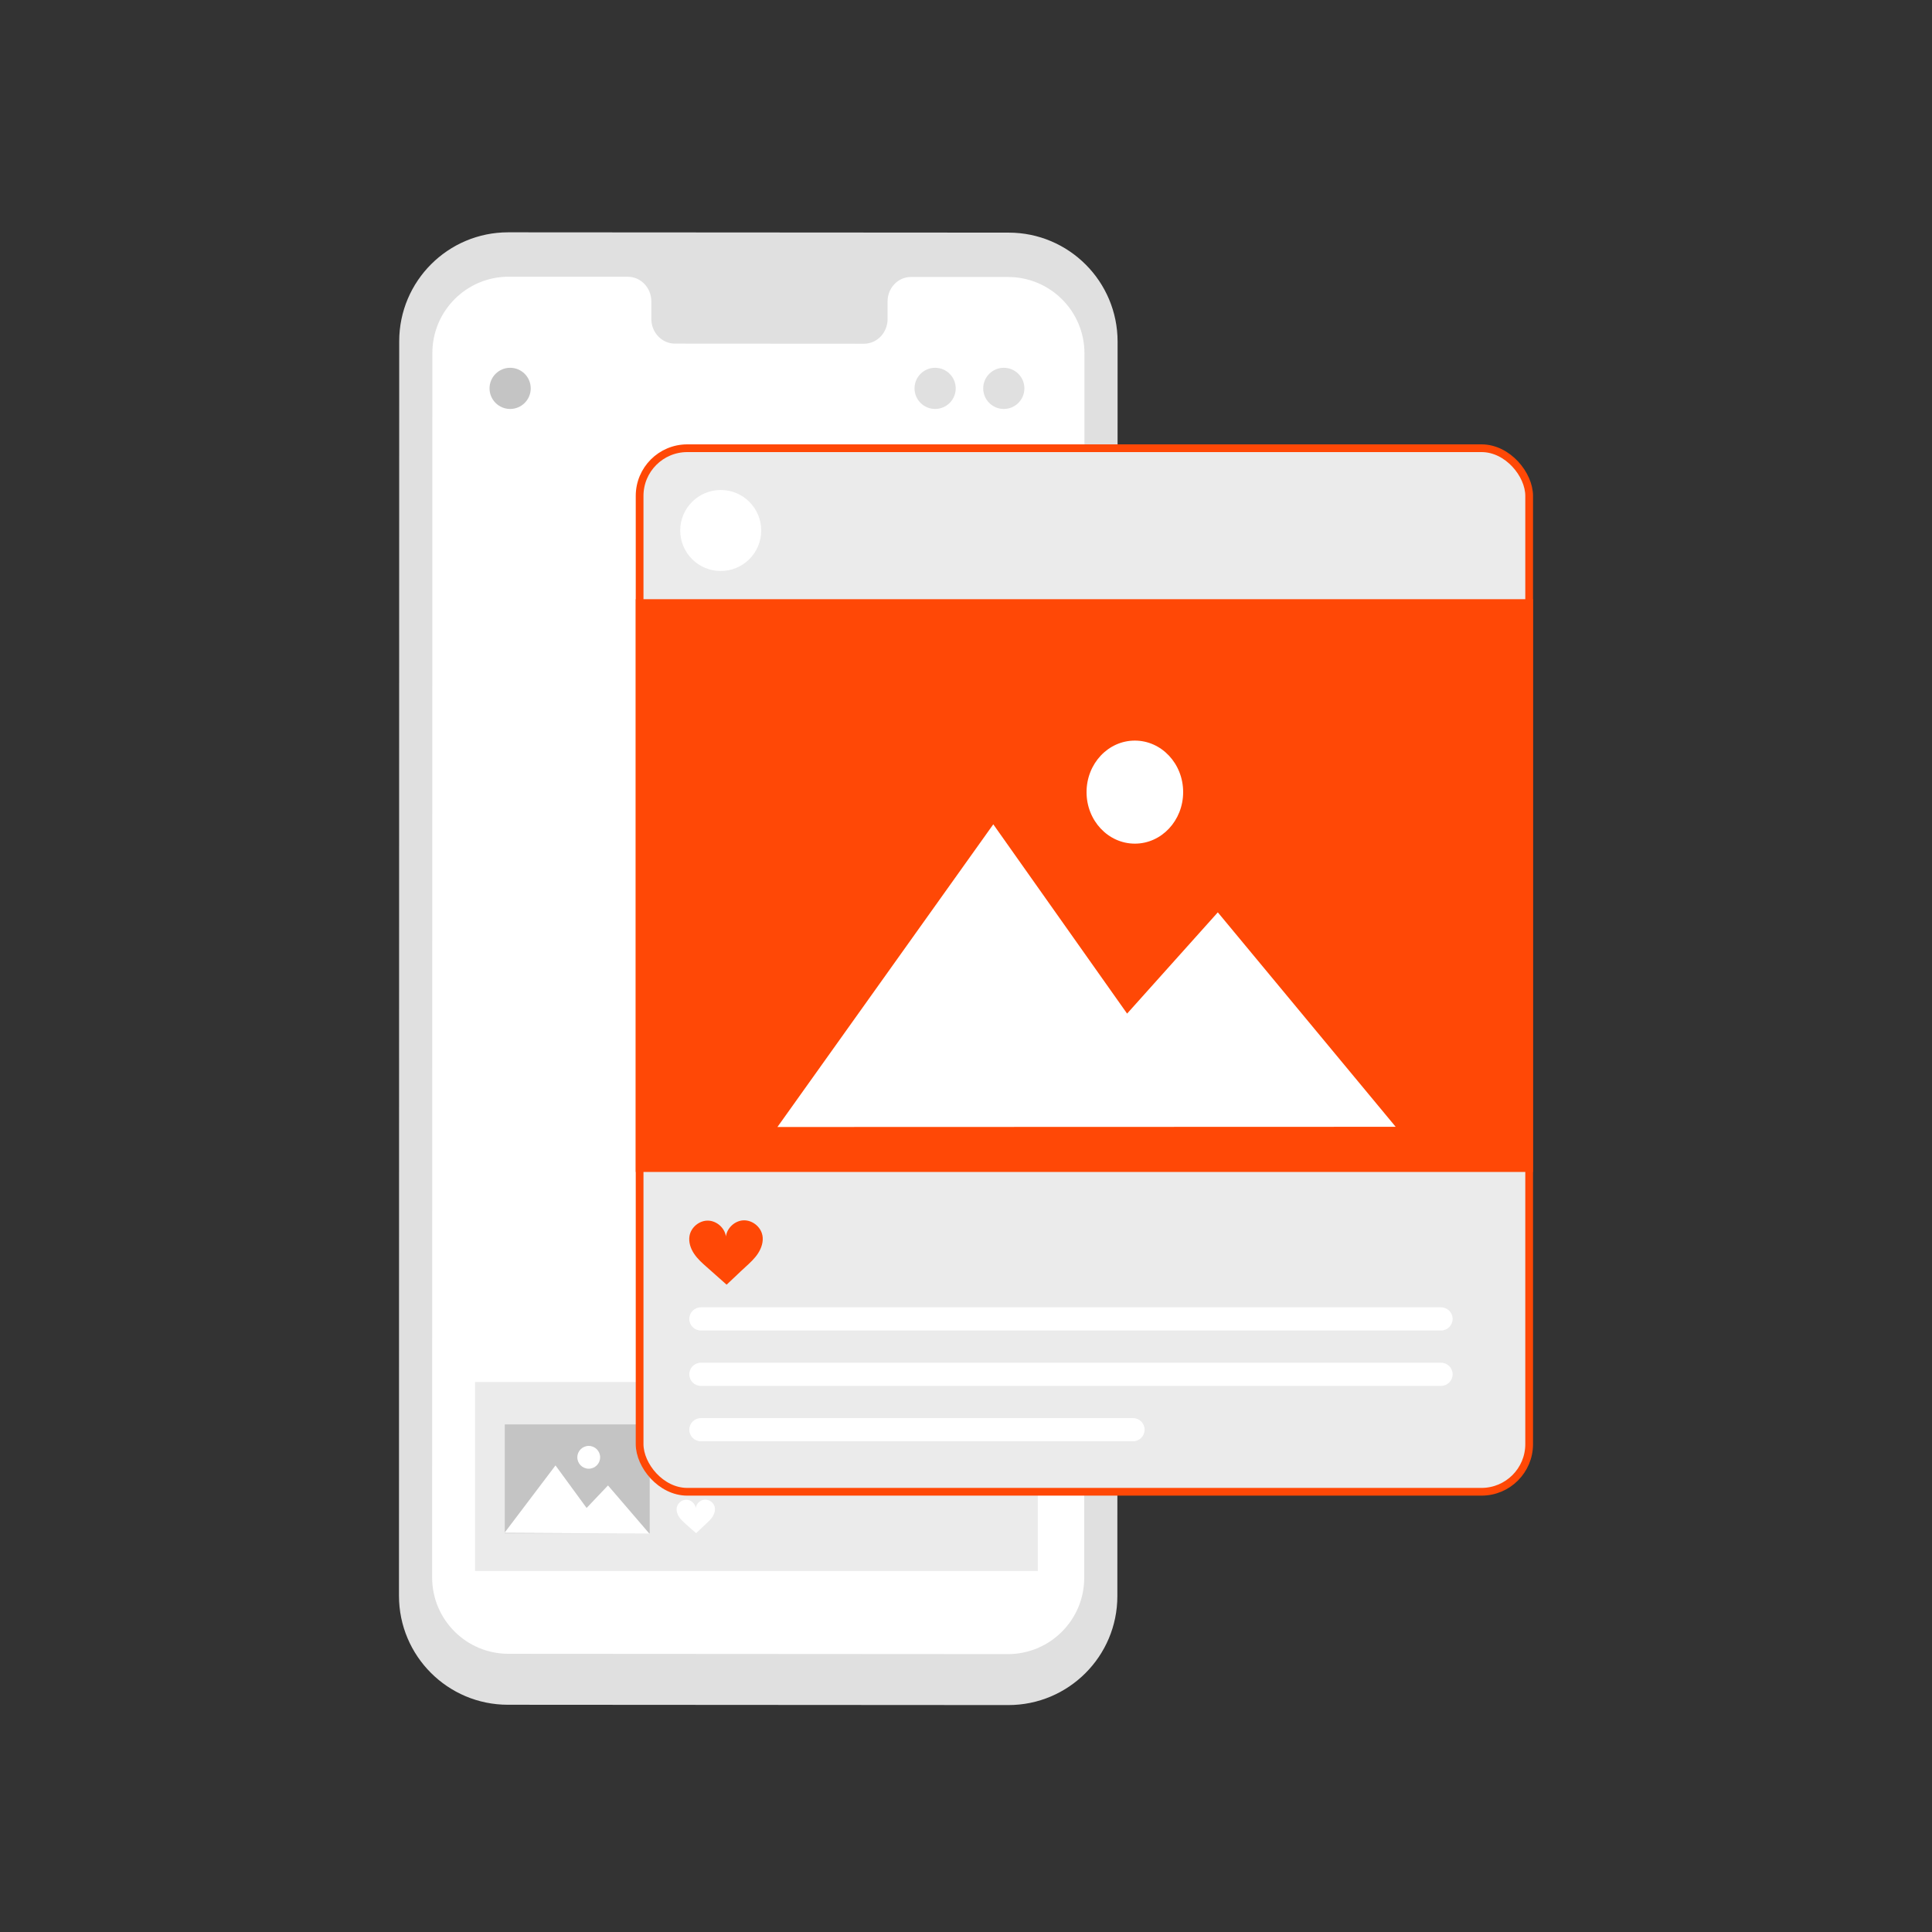<svg width="300" height="300" viewBox="0 0 300 300" fill="none" xmlns="http://www.w3.org/2000/svg">
<rect x="0" y="0" width="300" height="300" fill="#333333" stroke="none"/>
<path d="M156.57 264.762L78.868 264.714C69.522 264.714 61.953 257.132 61.953 247.787L61.989 52.995C61.989 43.643 69.576 36.068 78.922 36.074L156.624 36.122C165.97 36.122 173.539 43.703 173.539 53.049L173.503 247.841C173.503 257.192 165.916 264.768 156.57 264.762Z" fill="#E0E0E0"/>
<path d="M156.544 43.007H141.478C139.455 42.995 137.816 44.706 137.822 46.818V49.55C137.822 51.662 136.184 53.373 134.161 53.373L104.797 53.355C102.774 53.355 101.141 51.638 101.141 49.532V46.8C101.141 44.688 99.503 42.977 97.486 42.977H92.186L78.998 42.965C72.45 42.965 67.138 48.265 67.138 54.814L67.102 244.947C67.102 251.49 72.402 256.802 78.95 256.802L156.496 256.85C163.045 256.85 168.357 251.55 168.357 245.001L168.393 54.868C168.393 48.325 163.093 43.019 156.544 43.013V43.007Z" fill="white"/>
<path d="M159.067 60.307C159.067 62.071 157.634 63.504 155.869 63.504C154.105 63.504 152.672 62.071 152.672 60.307C152.672 58.543 154.105 57.109 155.869 57.109C157.634 57.109 159.067 58.543 159.067 60.307Z" fill="#E0E0E0"/>
<path d="M148.403 60.307C148.403 62.071 146.969 63.504 145.205 63.504C143.441 63.504 142.008 62.071 142.008 60.307C142.008 58.543 143.441 57.109 145.205 57.109C146.969 57.109 148.403 58.543 148.403 60.307Z" fill="#E0E0E0"/>
<path d="M82.411 60.307C82.411 62.071 80.977 63.504 79.213 63.504C77.449 63.504 76.016 62.071 76.016 60.307C76.016 58.543 77.449 57.109 79.213 57.109C80.977 57.109 82.411 58.543 82.411 60.307Z" fill="#C4C4C4"/>
<path d="M73.766 214.598H161.15V243.943H73.766V214.598Z" fill="#EBEBEB"/>
<path d="M154.631 221.117H106.375C105.654 221.117 105.07 221.701 105.07 222.421C105.07 223.142 105.654 223.726 106.375 223.726H154.631C155.352 223.726 155.936 223.142 155.936 222.421C155.936 221.701 155.352 221.117 154.631 221.117Z" fill="white"/>
<path d="M131.807 226.988H106.375C105.654 226.988 105.07 227.572 105.07 228.293C105.07 229.013 105.654 229.597 106.375 229.597H131.807C132.528 229.597 133.112 229.013 133.112 228.293C133.112 227.572 132.528 226.988 131.807 226.988Z" fill="white"/>
<path d="M110.993 234.057C110.858 233.367 110.168 232.83 109.46 232.856C108.761 232.883 108.125 233.466 108.035 234.156C107.927 233.466 107.291 232.892 106.592 232.874C105.884 232.856 105.212 233.412 105.086 234.102C104.997 234.604 105.167 235.133 105.454 235.563C105.741 235.993 106.126 236.334 106.511 236.674C107.049 237.149 107.551 237.597 108.089 238.072C108.618 237.588 109.075 237.131 109.603 236.647C109.98 236.298 110.365 235.948 110.643 235.518C110.921 235.088 111.091 234.559 110.984 234.057H110.993Z" fill="white"/>
<path d="M78.383 221.183V238.098H100.886V221.183H78.383Z" fill="#C4C4C4"/>
<path d="M78.336 238.018L86.258 227.551L91.087 234.156L94.409 230.659L100.839 238.144L78.336 238.018Z" fill="white"/>
<path d="M93.189 226.301C93.183 227.279 92.386 228.065 91.408 228.06C90.43 228.054 89.643 227.257 89.648 226.279C89.654 225.301 90.452 224.514 91.43 224.52C92.407 224.525 93.194 225.323 93.189 226.301Z" fill="white"/>
<rect x="99.319" y="69.6" width="138.127" height="162.041" rx="7.4" fill="#EBEBEB" stroke="#FF4806" stroke-width="1.2"/>
<path d="M118.377 191.794C118.115 190.47 116.8 189.442 115.45 189.494C114.117 189.546 112.898 190.661 112.723 191.985C112.523 190.661 111.295 189.572 109.953 189.538C108.603 189.503 107.314 190.557 107.07 191.89C106.896 192.856 107.227 193.858 107.776 194.677C108.324 195.496 109.065 196.158 109.805 196.802C110.842 197.717 111.791 198.571 112.828 199.485C113.847 198.553 114.709 197.682 115.729 196.759C116.452 196.097 117.192 195.426 117.723 194.599C118.255 193.771 118.577 192.761 118.385 191.802L118.377 191.794Z" fill="#FF4806"/>
<path d="M111.914 88.664C115.388 88.664 118.203 85.849 118.203 82.375C118.203 78.902 115.388 76.086 111.914 76.086C108.441 76.086 105.625 78.902 105.625 82.375C105.625 85.849 108.441 88.664 111.914 88.664Z" fill="white"/>
<path d="M102.719 177.981V97.043H234.03V177.981H102.719Z" fill="#FF4806" stroke="#FF4806" stroke-width="8"/>
<path d="M120.719 175L154.238 128L175.016 157.392L189.102 141.669L216.719 174.969L120.719 175Z" fill="white"/>
<path d="M183.719 122.996C183.719 127.416 180.366 131 176.222 131C172.079 131 168.719 127.424 168.719 123.004C168.719 118.584 172.071 115 176.215 115C180.359 115 183.719 118.576 183.719 122.996Z" fill="white"/>
<path d="M223.763 203H108.831C107.837 203 107.031 203.806 107.031 204.8C107.031 205.794 107.837 206.6 108.831 206.6H223.763C224.757 206.6 225.563 205.794 225.563 204.8C225.563 203.806 224.757 203 223.763 203Z" fill="white"/>
<path d="M223.763 211.602H108.831C107.837 211.602 107.031 212.407 107.031 213.402C107.031 214.396 107.837 215.202 108.831 215.202H223.763C224.757 215.202 225.563 214.396 225.563 213.402C225.563 212.407 224.757 211.602 223.763 211.602Z" fill="white"/>
<path d="M175.935 220.203H108.831C107.837 220.203 107.031 221.009 107.031 222.003C107.031 222.997 107.837 223.803 108.831 223.803H175.935C176.929 223.803 177.735 222.997 177.735 222.003C177.735 221.009 176.929 220.203 175.935 220.203Z" fill="white"/>
<path d="M189.181 79.394H131.995C129.698 79.394 127.836 81.257 127.836 83.553C127.836 85.85 129.698 87.713 131.995 87.713H189.181C191.478 87.713 193.34 85.85 193.34 83.553C193.34 81.257 191.478 79.394 189.181 79.394Z" fill="#EBEBEB"/>
</svg>
